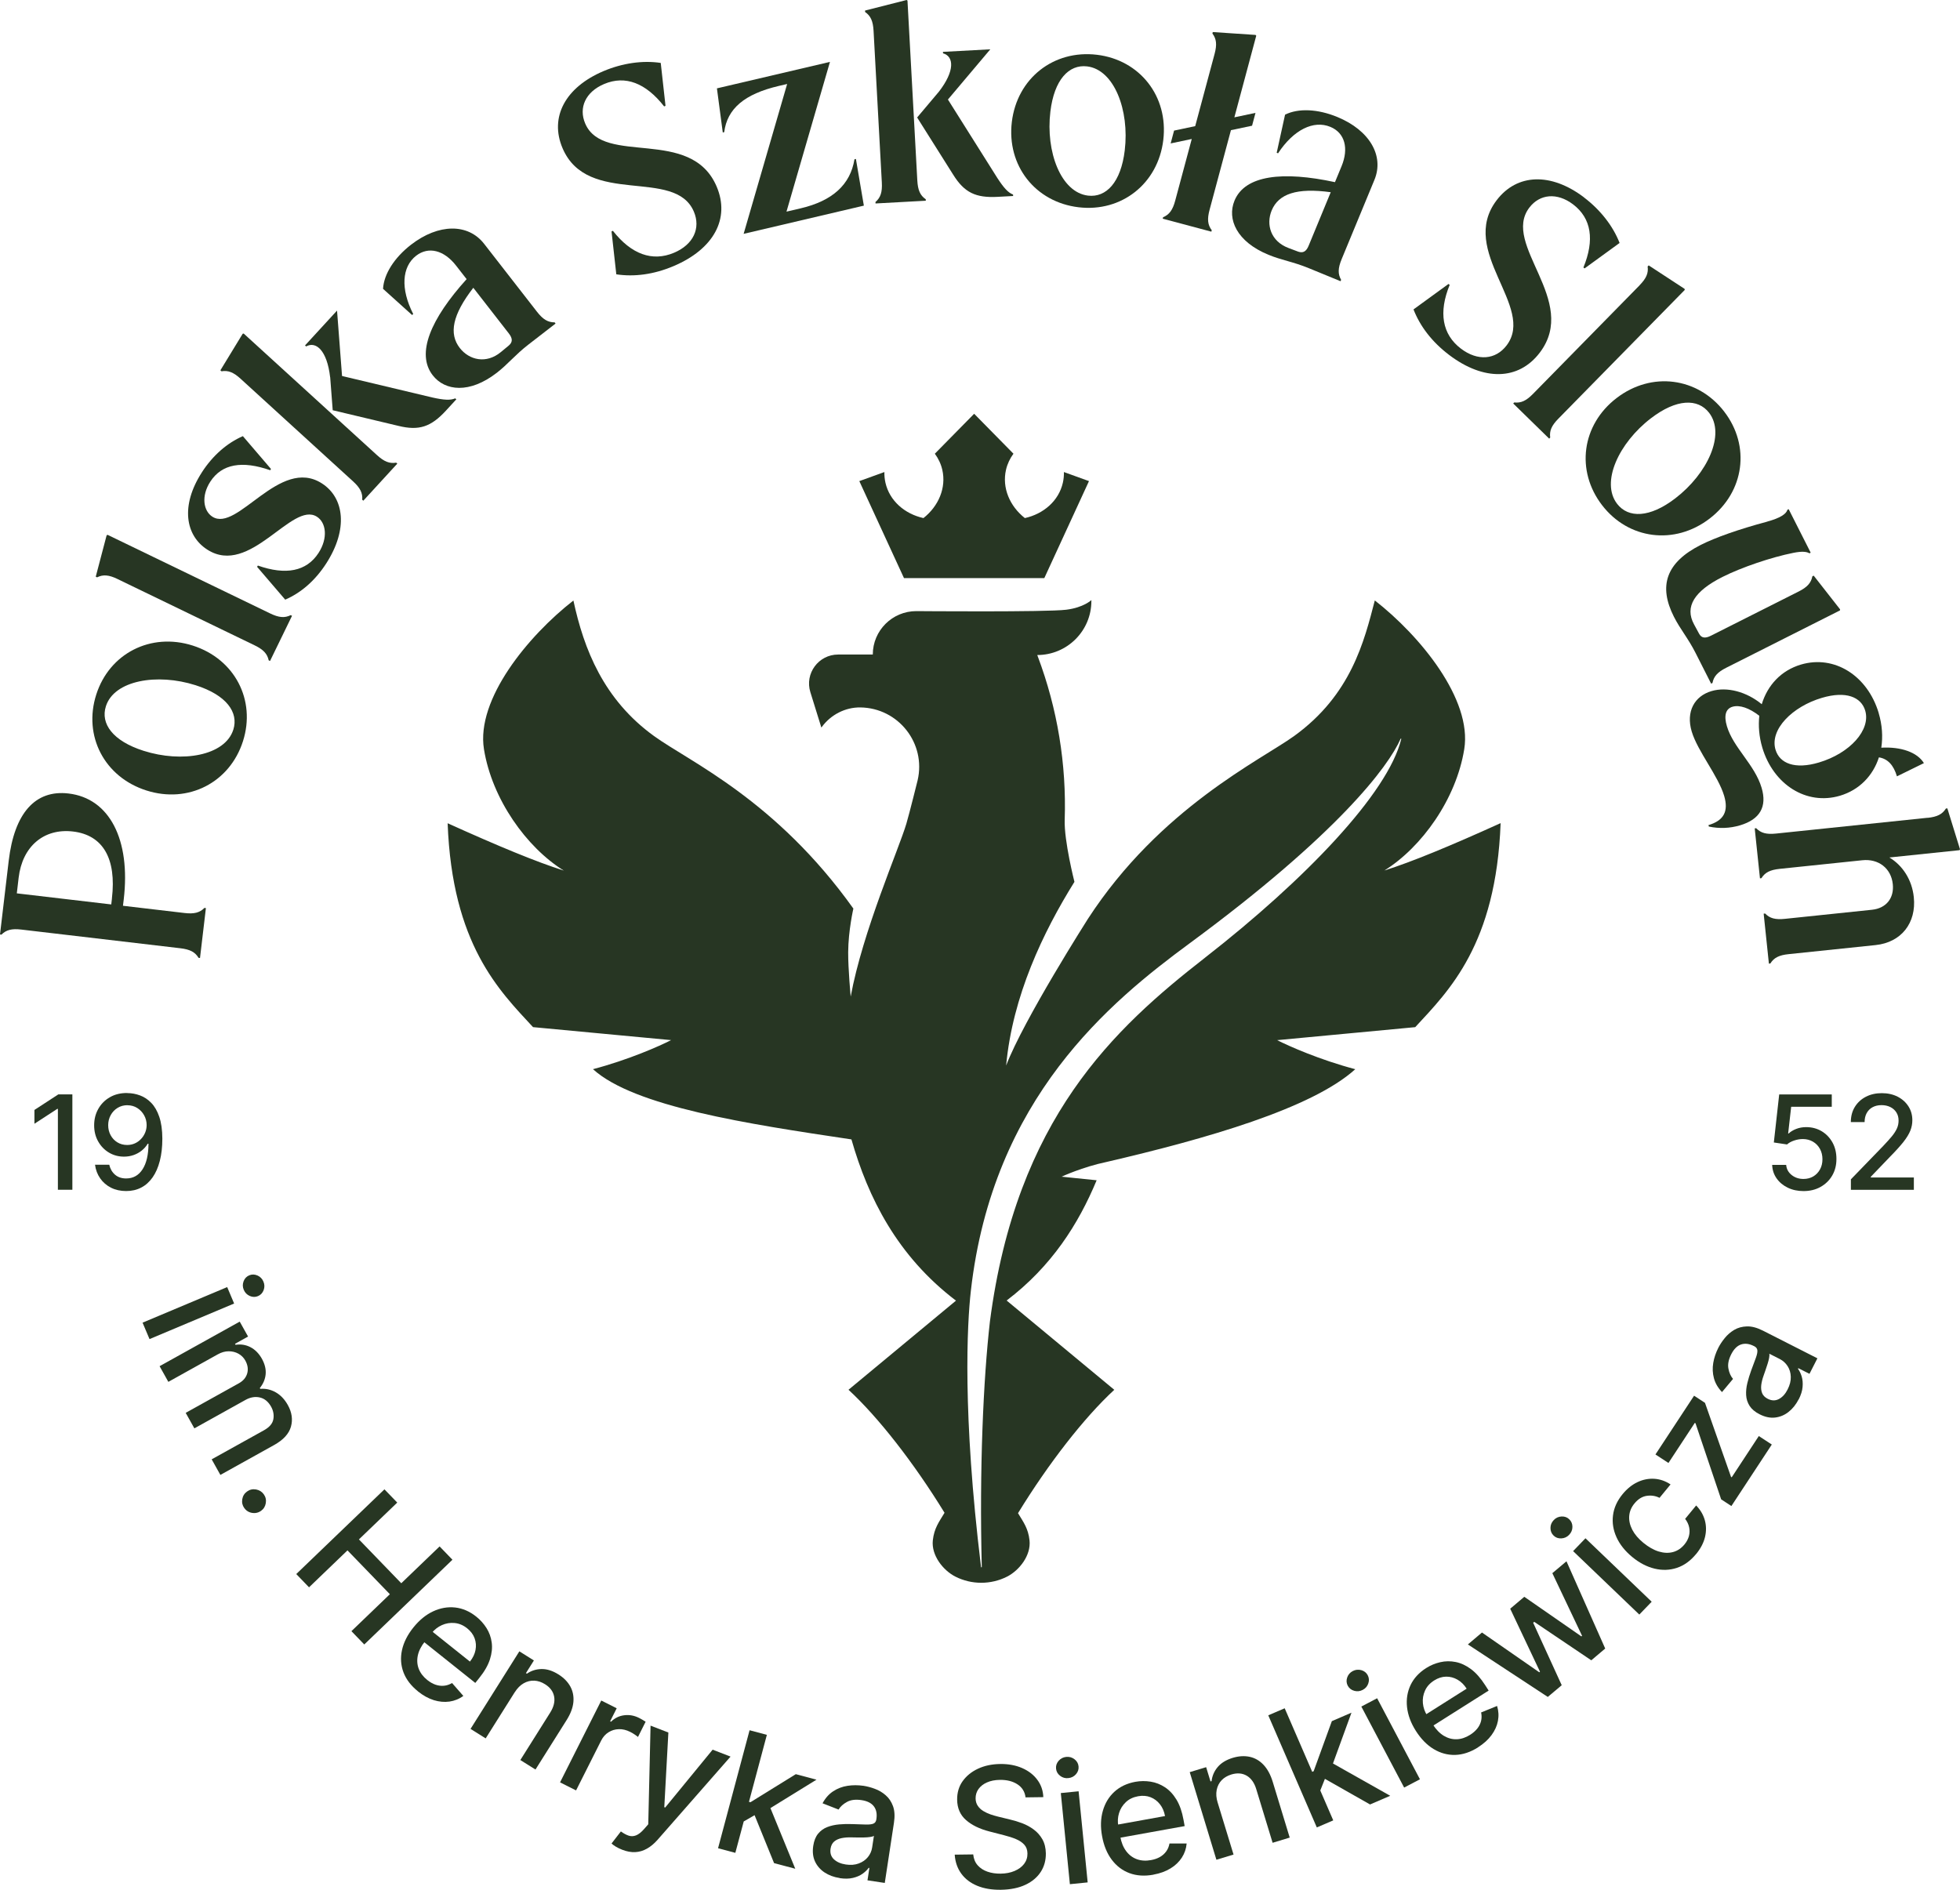 <svg width="168" height="162" viewBox="0 0 168 162" fill="none" xmlns="http://www.w3.org/2000/svg">
<g clip-path="url(#clip0_781_636)">
<path d="M6.203 93.817V101.993H4.962V95.056H4.913L2.951 96.332V95.15L4.997 93.817H6.203Z" fill="#273623"/>
<path d="M10.921 93.705C11.286 93.705 11.647 93.774 12.002 93.904C12.357 94.034 12.679 94.248 12.965 94.543C13.251 94.839 13.481 95.236 13.652 95.738C13.823 96.24 13.912 96.864 13.915 97.608C13.915 98.324 13.843 98.961 13.698 99.519C13.555 100.077 13.348 100.548 13.08 100.93C12.811 101.313 12.487 101.606 12.104 101.804C11.723 102.003 11.291 102.102 10.814 102.102C10.336 102.102 9.892 102.006 9.514 101.814C9.136 101.623 8.826 101.358 8.589 101.017C8.351 100.678 8.203 100.288 8.144 99.845H9.365C9.445 100.197 9.608 100.479 9.856 100.696C10.104 100.913 10.423 101.022 10.814 101.022C11.414 101.022 11.882 100.76 12.219 100.237C12.556 99.715 12.725 98.984 12.727 98.044H12.663C12.525 98.273 12.352 98.469 12.145 98.635C11.938 98.8 11.705 98.928 11.45 99.017C11.194 99.106 10.921 99.152 10.63 99.152C10.157 99.152 9.728 99.037 9.34 98.806C8.952 98.574 8.645 98.255 8.415 97.85C8.185 97.445 8.07 96.984 8.07 96.464C8.07 95.945 8.188 95.478 8.425 95.058C8.663 94.638 8.992 94.304 9.419 94.059C9.846 93.812 10.344 93.692 10.918 93.697L10.921 93.705ZM10.924 94.742C10.612 94.742 10.331 94.818 10.081 94.971C9.83 95.124 9.634 95.331 9.491 95.59C9.348 95.85 9.273 96.138 9.273 96.454C9.273 96.77 9.342 97.058 9.483 97.315C9.623 97.573 9.815 97.776 10.06 97.927C10.306 98.077 10.584 98.153 10.898 98.153C11.133 98.153 11.353 98.108 11.555 98.018C11.756 97.929 11.935 97.802 12.086 97.641C12.239 97.481 12.357 97.297 12.441 97.094C12.525 96.89 12.569 96.673 12.569 96.446C12.569 96.146 12.497 95.865 12.354 95.608C12.211 95.351 12.017 95.142 11.767 94.984C11.519 94.826 11.235 94.747 10.918 94.747L10.924 94.742Z" fill="#273623"/>
<path d="M154.588 102.105C154.087 102.105 153.635 102.008 153.236 101.814C152.838 101.62 152.519 101.356 152.281 101.017C152.043 100.678 151.916 100.293 151.9 99.86H153.101C153.129 100.212 153.287 100.499 153.568 100.726C153.852 100.953 154.189 101.065 154.585 101.065C154.899 101.065 155.18 100.991 155.423 100.849C155.668 100.703 155.86 100.502 156 100.247C156.141 99.993 156.21 99.7 156.21 99.373C156.21 99.047 156.138 98.744 155.993 98.484C155.85 98.224 155.65 98.018 155.397 97.87C155.145 97.722 154.856 97.646 154.531 97.644C154.284 97.644 154.033 97.687 153.783 97.771C153.533 97.855 153.328 97.967 153.175 98.107L152.043 97.939L152.503 93.819H157.009V94.877H153.53L153.27 97.165H153.318C153.479 97.009 153.691 96.882 153.957 96.777C154.222 96.673 154.506 96.622 154.812 96.622C155.311 96.622 155.755 96.742 156.148 96.976C156.539 97.213 156.848 97.537 157.073 97.944C157.298 98.352 157.41 98.823 157.408 99.35C157.41 99.88 157.29 100.352 157.05 100.767C156.808 101.182 156.475 101.508 156.049 101.748C155.622 101.987 155.134 102.105 154.585 102.105H154.588Z" fill="#273623"/>
<path d="M158.648 101.993V101.098L161.422 98.232C161.718 97.921 161.963 97.646 162.158 97.412C162.352 97.177 162.495 96.953 162.592 96.739C162.689 96.525 162.735 96.301 162.735 96.061C162.735 95.789 162.671 95.555 162.543 95.356C162.416 95.157 162.239 95.004 162.02 94.897C161.797 94.79 161.55 94.737 161.271 94.737C160.977 94.737 160.722 94.798 160.502 94.918C160.283 95.037 160.117 95.206 159.999 95.425C159.881 95.644 159.823 95.898 159.823 96.191H158.643C158.643 95.695 158.758 95.259 158.987 94.887C159.217 94.515 159.532 94.225 159.933 94.018C160.334 93.812 160.788 93.71 161.297 93.71C161.805 93.71 162.265 93.812 162.661 94.016C163.054 94.219 163.361 94.497 163.583 94.846C163.805 95.195 163.915 95.59 163.915 96.031C163.915 96.334 163.859 96.632 163.744 96.92C163.629 97.208 163.435 97.534 163.154 97.888C162.873 98.242 162.485 98.673 161.984 99.18L160.354 100.879V100.94H164.045V101.998H158.65L158.648 101.993Z" fill="#273623"/>
<path d="M128.621 70.565C124.268 72.537 121.006 73.884 118.664 74.623C121.867 72.628 124.818 68.501 125.507 64.221C126.2 59.941 121.714 54.491 117.841 51.472C116.929 54.978 115.813 59.564 110.926 63.095C108.07 65.153 99.431 69.263 93.257 78.758C93.257 78.758 87.745 87.408 86.24 91.344C86.792 85.392 89.402 79.92 92.095 75.596C92.095 75.596 91.201 72.088 91.26 70.279C91.42 65.523 90.641 60.764 88.955 56.279L88.907 56.152C91.469 56.152 93.546 54.081 93.546 51.526V51.441C93.546 51.441 92.894 52.081 91.387 52.269C89.689 52.483 78.543 52.387 78.543 52.387C76.482 52.387 74.811 54.053 74.811 56.109H71.843C70.162 56.109 68.959 57.734 69.46 59.337L70.402 62.369L70.448 62.31C71.22 61.266 72.446 60.629 73.746 60.644C77 60.687 79.394 63.719 78.653 66.893C78.653 66.893 77.961 69.686 77.69 70.605C77.059 72.748 73.94 79.841 72.916 85.433C72.916 85.433 72.694 83.069 72.701 81.627C72.712 79.775 73.146 77.887 73.146 77.887C66.484 68.552 59.14 65.321 56.066 63.102C51.732 59.971 50.048 55.65 49.149 51.48C45.274 54.499 40.791 59.946 41.483 64.228C42.175 68.509 45.123 72.641 48.327 74.631C45.981 73.889 42.724 72.542 38.369 70.572C38.757 80.954 42.786 84.913 45.688 88.05L57.523 89.163C56.562 89.66 53.88 90.85 50.827 91.655C54.37 94.868 64.065 96.348 72.98 97.675C74.405 102.656 76.898 107.665 81.941 111.497L72.729 119.137C75.297 121.509 78.336 125.407 80.96 129.682C80.485 130.472 80.071 131.002 79.956 132.047C79.818 133.325 80.832 134.62 81.895 135.157C83.279 135.858 84.932 135.858 86.317 135.157C87.374 134.62 88.386 133.328 88.245 132.047C88.133 131.015 87.727 130.497 87.259 129.715C89.888 125.425 92.935 121.517 95.51 119.14L86.283 111.486C90.135 108.559 92.432 104.944 93.998 101.178L90.996 100.87C90.996 100.87 92.779 100.037 94.856 99.606C103.373 97.627 112.451 95.025 116.166 91.657C113.113 90.852 110.431 89.657 109.47 89.166L121.305 88.052C124.205 84.916 128.235 80.957 128.624 70.575V70.57L128.621 70.565ZM103.288 82.098C95.518 88.154 87.114 95.874 84.85 113.29C84.288 118.202 83.938 125.914 84.153 134.327C84.153 134.367 84.094 134.373 84.089 134.329C82.48 121.132 82.894 113.499 83.216 110.661C85.085 94.126 95.165 85.876 101.976 80.86C114.674 71.507 119.014 65.701 120.051 63.334C120.066 63.298 120.117 63.319 120.107 63.355C118.97 68.002 111.869 75.408 103.288 82.096H103.291L103.288 82.098Z" fill="#273623"/>
<path d="M91.193 40.466C91.2 40.772 91.172 41.08 91.101 41.388C90.746 42.937 89.451 44.056 87.844 44.412C86.551 43.393 85.874 41.821 86.229 40.272C86.347 39.76 86.569 39.299 86.868 38.894L83.499 35.47L80.129 38.894C80.428 39.299 80.65 39.763 80.768 40.272C81.123 41.821 80.446 43.391 79.153 44.412C77.544 44.056 76.252 42.935 75.897 41.388C75.828 41.08 75.797 40.772 75.805 40.466L73.656 41.243L77.485 49.559H89.512L93.341 41.243L91.193 40.466Z" fill="#273623"/>
<path d="M0.125 80.121L0 80.106L0.746 73.792C1.229 69.693 3.027 67.685 5.875 68.022C9.38 68.432 11.214 71.963 10.604 77.12L10.54 77.647L15.81 78.266C16.642 78.365 17.117 78.241 17.524 77.83L17.649 77.846L17.143 82.123L17.018 82.108C16.719 81.614 16.285 81.385 15.455 81.288L1.837 79.688C1.004 79.588 0.529 79.713 0.123 80.123H0.125V80.121ZM9.592 77.025C9.996 73.606 8.831 71.583 6.256 71.28C3.76 70.987 1.913 72.554 1.597 75.247L1.441 76.582L9.536 77.532L9.595 77.028L9.592 77.025Z" fill="#273623"/>
<path d="M8.252 59.536C9.378 56.015 12.921 54.193 16.523 55.342C20.125 56.491 21.954 60.022 20.825 63.543C19.691 67.087 16.148 68.911 12.546 67.762C8.944 66.613 7.115 63.082 8.252 59.536ZM19.997 62.56C20.475 61.064 19.407 59.582 16.768 58.741C13.455 57.684 9.784 58.323 9.077 60.542C8.599 62.038 9.667 63.52 12.303 64.361C15.616 65.418 19.285 64.779 19.995 62.56H19.997Z" fill="#273623"/>
<path d="M10.085 49.64C9.331 49.276 8.841 49.235 8.322 49.492L8.207 49.436L9.139 45.892L9.219 45.847L23.153 52.585C23.907 52.95 24.397 52.99 24.916 52.733L25.031 52.789L23.146 56.662L23.031 56.606C22.908 56.043 22.576 55.684 21.822 55.319L10.079 49.64H10.085Z" fill="#273623"/>
<path d="M17.302 40.491C18.237 39.041 19.473 37.971 20.817 37.388L23.228 40.203L23.159 40.31C20.773 39.472 19.016 39.757 18.027 41.288C17.228 42.521 17.432 43.798 18.201 44.292C20.357 45.675 23.964 39.107 27.591 41.439C29.512 42.672 29.857 45.365 27.962 48.302C26.999 49.793 25.79 50.822 24.447 51.405L22.035 48.59L22.104 48.483C24.49 49.321 26.273 48.993 27.305 47.398C28.13 46.121 27.956 44.802 27.165 44.297C25.032 42.926 21.435 49.474 17.767 47.115C15.887 45.91 15.46 43.347 17.304 40.491H17.302Z" fill="#273623"/>
<path d="M20.63 32.474C20.012 31.911 19.557 31.732 18.985 31.829L18.891 31.745L20.799 28.614L20.886 28.591L32.314 39.016C32.933 39.579 33.392 39.758 33.959 39.661L34.054 39.745L31.142 42.922L31.047 42.838C31.093 42.262 30.876 41.824 30.258 41.261L20.63 32.476V32.474ZM28.296 32.328C28.03 30.028 27.08 29.228 26.24 29.697L26.145 29.613L28.889 26.624L29.318 32.232L37.058 34.074C38.057 34.298 38.616 34.326 39.02 34.148L39.114 34.231L38.223 35.202C36.935 36.603 35.908 36.937 34.166 36.512L28.518 35.167L28.301 32.326H28.299L28.296 32.328Z" fill="#273623"/>
<path d="M39.995 23.928L39.09 22.767C38.064 21.447 36.733 21.098 35.67 21.921C34.447 22.868 34.316 24.764 35.42 26.922L35.318 27.001L32.832 24.759C32.904 23.488 33.805 22.084 35.228 20.98C37.594 19.149 40.128 19.141 41.497 20.902L46.026 26.723C46.542 27.383 46.958 27.633 47.541 27.635L47.62 27.737L45.293 29.538C44.151 30.422 43.543 31.215 42.58 31.959C40.253 33.76 38.145 33.531 37.09 32.17C35.642 30.308 36.924 27.329 39.997 23.928H39.995ZM40.569 24.67C38.774 26.988 38.462 28.611 39.41 29.831C40.22 30.871 41.678 31.217 42.93 30.183L43.614 29.617C43.939 29.332 43.959 29.029 43.617 28.588L40.567 24.667L40.569 24.67Z" fill="#273623"/>
<path d="M51.723 6.099C53.36 5.406 55.102 5.162 56.635 5.394L57.044 9.073L56.926 9.121C55.358 7.116 53.603 6.431 51.779 7.203C50.19 7.878 49.582 9.233 50.159 10.586C51.728 14.267 59.222 10.818 61.427 15.992C62.597 18.744 61.172 21.355 57.738 22.81C56.032 23.534 54.359 23.747 52.826 23.516L52.417 19.837L52.535 19.788C54.106 21.791 55.907 22.458 57.777 21.666C59.434 20.965 60.078 19.564 59.473 18.14C57.846 14.318 50.374 17.76 48.218 12.703C47.086 10.046 48.453 7.488 51.723 6.099Z" fill="#273623"/>
<path d="M67.467 7.2L66.749 7.368C63.809 8.059 62.333 9.315 62.075 11.328L61.952 11.358L61.451 7.575L71.14 5.305L67.413 18.143L68.624 17.86C71.368 17.218 72.888 15.819 73.24 13.656L73.363 13.626L74.045 17.628L63.74 20.046L67.467 7.208V7.2Z" fill="#273623"/>
<path d="M74.877 2.639C74.831 1.806 74.629 1.358 74.152 1.029L74.147 0.904L77.707 0L77.784 0.048L78.627 15.472C78.673 16.305 78.872 16.754 79.35 17.082L79.355 17.207L75.046 17.442L75.04 17.317C75.48 16.937 75.631 16.474 75.585 15.64L74.877 2.642H74.874L74.877 2.639ZM80.454 7.89C81.879 6.064 81.761 4.825 80.832 4.571L80.824 4.446L84.883 4.227L81.251 8.532L85.483 15.253C86.04 16.109 86.416 16.522 86.832 16.675L86.84 16.802L85.519 16.874C83.616 16.978 82.653 16.497 81.703 14.976L78.612 10.071L80.451 7.89H80.454Z" fill="#273623"/>
<path d="M94.022 4.695C97.703 5.136 100.163 8.262 99.71 12.007C99.258 15.752 96.124 18.208 92.445 17.767C88.742 17.324 86.279 14.198 86.729 10.453C87.181 6.708 90.315 4.252 94.019 4.695H94.022ZM93.258 16.769C94.821 16.955 96.081 15.627 96.407 12.889C96.821 9.444 95.501 5.972 93.181 5.691C91.618 5.505 90.359 6.833 90.032 9.571C89.618 13.016 90.938 16.491 93.258 16.769Z" fill="#273623"/>
<path d="M102.153 11.913L100.342 12.295L100.635 11.195L102.446 10.813L104.107 4.624C104.324 3.817 104.268 3.33 103.92 2.871L103.954 2.749L107.619 2.994L107.678 3.062L105.803 10.059L107.614 9.676L107.32 10.777L105.509 11.159L103.678 17.985C103.461 18.792 103.517 19.279 103.864 19.737L103.831 19.86L99.662 18.746L99.693 18.624C100.224 18.4 100.518 18.005 100.732 17.2L102.15 11.916L102.153 11.913Z" fill="#273623"/>
<path d="M114.427 15.613L114.989 14.255C115.628 12.711 115.27 11.384 114.026 10.874C112.596 10.283 110.879 11.114 109.548 13.142L109.431 13.096L110.148 9.83C111.29 9.259 112.958 9.34 114.626 10.028C117.395 11.167 118.66 13.356 117.809 15.417L114.994 22.227C114.677 22.999 114.667 23.488 114.953 23.99L114.905 24.107L112.182 22.989C110.843 22.438 109.855 22.306 108.728 21.842C106.005 20.724 105.157 18.785 105.816 17.195C106.715 15.019 109.944 14.647 114.432 15.616H114.427V15.613ZM114.069 16.479C111.16 16.079 109.594 16.612 109.001 18.038C108.501 19.254 108.92 20.688 110.442 21.259L111.272 21.572C111.681 21.712 111.957 21.577 112.169 21.065L114.064 16.474L114.069 16.479Z" fill="#273623"/>
<path d="M135.77 16.924C137.185 17.997 138.263 19.386 138.822 20.828L135.823 23.008L135.721 22.932C136.687 20.578 136.414 18.718 134.837 17.521C133.461 16.479 131.979 16.629 131.087 17.796C128.661 20.983 135.387 25.757 131.976 30.236C130.165 32.616 127.182 32.68 124.211 30.427C122.737 29.309 121.718 27.966 121.158 26.524L124.157 24.343L124.259 24.42C123.294 26.774 123.611 28.664 125.227 29.89C126.661 30.978 128.203 30.84 129.138 29.61C131.657 26.303 124.954 21.541 128.285 17.164C130.035 14.866 132.942 14.777 135.772 16.919L135.77 16.924Z" fill="#273623"/>
<path d="M140.526 24.463C141.113 23.864 141.305 23.416 141.226 22.843L141.318 22.751L144.391 24.761L144.409 24.853L133.575 35.89C132.988 36.486 132.796 36.937 132.875 37.51L132.788 37.602L129.705 34.59L129.792 34.499C130.367 34.565 130.814 34.364 131.401 33.765L140.531 24.463H140.526Z" fill="#273623"/>
<path d="M147.789 35.286C150.05 38.216 149.534 42.16 146.535 44.458C143.536 46.758 139.584 46.244 137.326 43.314C135.05 40.364 135.564 36.422 138.565 34.122C141.564 31.821 145.516 32.336 147.792 35.286H147.789ZM138.611 43.192C139.571 44.435 141.403 44.404 143.597 42.72C146.354 40.606 147.919 37.235 146.494 35.385C145.534 34.142 143.702 34.173 141.508 35.857C138.752 37.971 137.186 41.342 138.611 43.192Z" fill="#273623"/>
<path d="M151.491 44.707C152.569 44.419 153.123 44.053 153.202 43.703L153.315 43.648L155.202 47.377L155.09 47.433C154.873 47.288 154.451 47.242 153.706 47.395C151.846 47.765 149.294 48.626 147.639 49.459C145.235 50.669 144.379 52.012 145.204 53.525L145.626 54.305C145.82 54.689 146.139 54.753 146.637 54.503L154.16 50.712C154.909 50.335 155.236 49.971 155.346 49.403L155.46 49.347L157.721 52.236L157.711 52.328L147.968 57.24C147.22 57.617 146.893 57.981 146.783 58.549L146.668 58.605L145.34 55.984C144.686 54.694 144.024 53.95 143.477 52.868C142.149 50.246 142.775 48.228 145.789 46.707C147.013 46.091 148.964 45.39 151.493 44.712V44.707H151.491Z" fill="#273623"/>
<path d="M161.029 61.125C161.333 62.145 161.397 63.156 161.254 64.096C162.919 63.999 164.332 64.478 164.907 65.418L162.595 66.552C162.306 65.581 161.801 65.044 161.05 64.924C160.539 66.504 159.366 67.721 157.713 68.213C154.84 69.064 152.002 67.263 151.054 64.086C150.773 63.138 150.706 62.206 150.798 61.36C149.938 60.692 149.11 60.407 148.502 60.585C147.917 60.756 147.746 61.337 148.022 62.259C148.571 64.104 150.405 65.543 150.995 67.533C151.48 69.158 150.85 70.244 149.146 70.751C148.267 71.011 147.352 71.044 146.474 70.855L146.438 70.733C147.754 70.343 148.18 69.556 147.784 68.221C147.271 66.496 145.508 64.404 145.002 62.702C144.497 61.003 145.237 59.673 146.701 59.243C148.04 58.848 149.71 59.301 151.008 60.369C151.503 58.741 152.663 57.477 154.364 56.97C157.238 56.119 160.076 57.92 161.032 61.123V61.128L161.029 61.125ZM152.191 64.274C152.538 65.439 153.838 65.979 155.905 65.365C158.582 64.57 160.367 62.562 159.874 60.914C159.527 59.75 158.227 59.209 156.158 59.824C153.649 60.565 151.664 62.527 152.188 64.274H152.191Z" fill="#273623"/>
<path d="M165.215 70.111C166.048 70.025 166.485 69.8 166.791 69.311L166.916 69.296L167.999 72.799L167.959 72.881L161.948 73.507C163.064 74.18 163.884 75.395 164.04 76.906C164.273 79.123 162.965 80.786 160.768 81.016L153.319 81.793C152.486 81.877 152.049 82.103 151.745 82.593L151.62 82.608L151.171 78.325L151.296 78.31C151.697 78.725 152.169 78.855 153.005 78.766L160.454 77.989C161.667 77.864 162.367 77 162.239 75.79C162.096 74.43 161.013 73.599 159.626 73.744L152.555 74.481C151.722 74.567 151.286 74.791 150.979 75.281L150.854 75.296L150.404 71.013L150.529 70.998C150.931 71.413 151.406 71.543 152.238 71.456L165.218 70.103V70.111H165.215Z" fill="#273623"/>
<path d="M12.221 113.384L19.473 110.335L20.068 111.744L12.816 114.793L12.221 113.387V113.384ZM20.896 110.574C20.791 110.33 20.786 110.085 20.878 109.84C20.97 109.596 21.128 109.428 21.358 109.328C21.59 109.229 21.826 109.237 22.066 109.339C22.303 109.443 22.477 109.619 22.579 109.863C22.684 110.108 22.689 110.35 22.597 110.597C22.505 110.839 22.344 111.01 22.117 111.107C21.884 111.206 21.649 111.201 21.409 111.096C21.172 110.992 20.998 110.816 20.896 110.572V110.574Z" fill="#273623"/>
<path d="M13.674 117.119L20.548 113.295L21.263 114.574L20.144 115.198L20.193 115.282C20.653 115.213 21.077 115.282 21.473 115.489C21.869 115.695 22.19 116.024 22.446 116.474C22.701 116.933 22.809 117.376 22.77 117.807C22.729 118.24 22.561 118.63 22.27 118.989L22.311 119.06C22.768 119.02 23.21 119.116 23.629 119.353C24.047 119.59 24.395 119.952 24.671 120.446C25.018 121.068 25.108 121.687 24.939 122.296C24.768 122.908 24.29 123.432 23.501 123.871L18.89 126.436L18.144 125.101L22.63 122.607C23.095 122.347 23.363 122.034 23.429 121.667C23.496 121.3 23.432 120.936 23.238 120.587C22.995 120.153 22.671 119.888 22.27 119.797C21.869 119.705 21.457 119.776 21.041 120.008L16.66 122.446L15.917 121.116L20.487 118.574C20.857 118.365 21.092 118.082 21.192 117.725C21.289 117.369 21.233 117.004 21.026 116.63C20.885 116.378 20.686 116.182 20.436 116.044C20.185 115.906 19.904 115.835 19.595 115.838C19.289 115.838 18.977 115.927 18.668 116.1L14.43 118.459L13.684 117.124L13.676 117.119H13.674Z" fill="#273623"/>
<path d="M20.941 129.282C20.778 129.056 20.719 128.803 20.765 128.523C20.811 128.243 20.947 128.021 21.179 127.856C21.406 127.693 21.659 127.634 21.94 127.682C22.221 127.731 22.443 127.866 22.607 128.093C22.77 128.319 22.829 128.572 22.783 128.852C22.737 129.132 22.602 129.354 22.375 129.517C22.221 129.626 22.053 129.688 21.874 129.703C21.692 129.716 21.521 129.69 21.355 129.619C21.189 129.547 21.054 129.435 20.944 129.282H20.941Z" fill="#273623"/>
<path d="M25.393 134.935L32.952 127.672L34.05 128.808L30.765 131.965L34.395 135.723L37.68 132.566L38.781 133.707L31.223 140.971L30.122 139.83L33.417 136.663L29.784 132.905L26.489 136.072L25.391 134.933H25.393V134.935Z" fill="#273623"/>
<path d="M35.835 144.997C35.232 144.515 34.813 143.968 34.583 143.359C34.356 142.752 34.312 142.115 34.456 141.456C34.599 140.796 34.925 140.146 35.436 139.512C35.942 138.882 36.502 138.424 37.122 138.133C37.743 137.843 38.374 137.733 39.015 137.802C39.656 137.873 40.264 138.136 40.831 138.592C41.179 138.87 41.468 139.196 41.703 139.568C41.938 139.94 42.086 140.355 42.147 140.808C42.208 141.259 42.157 141.738 41.994 142.248C41.83 142.757 41.526 143.29 41.079 143.845L40.739 144.268L35.853 140.368L36.568 139.476L40.28 142.439C40.53 142.126 40.691 141.794 40.757 141.45C40.824 141.104 40.801 140.77 40.683 140.447C40.566 140.121 40.351 139.835 40.045 139.588C39.708 139.318 39.35 139.168 38.967 139.132C38.586 139.096 38.223 139.157 37.879 139.31C37.534 139.466 37.237 139.695 36.995 140.001L36.433 140.699C36.103 141.109 35.896 141.514 35.812 141.919C35.728 142.322 35.756 142.704 35.894 143.063C36.034 143.422 36.279 143.741 36.629 144.021C36.857 144.202 37.089 144.337 37.329 144.419C37.567 144.5 37.807 144.533 38.047 144.51C38.287 144.49 38.52 144.411 38.747 144.276L39.715 145.382C39.358 145.644 38.962 145.802 38.527 145.866C38.093 145.927 37.649 145.886 37.186 145.746C36.726 145.601 36.272 145.351 35.822 144.994H35.825L35.835 144.997Z" fill="#273623"/>
<path d="M44.115 145.073L41.63 149.022L40.332 148.209L44.516 141.56L45.763 142.342L45.081 143.425L45.163 143.475C45.535 143.218 45.957 143.086 46.419 143.078C46.882 143.07 47.364 143.223 47.865 143.537C48.32 143.822 48.657 144.166 48.882 144.568C49.104 144.971 49.191 145.419 49.148 145.906C49.102 146.398 48.907 146.915 48.56 147.463L45.898 151.692L44.601 150.879L47.163 146.805C47.464 146.324 47.577 145.868 47.497 145.437C47.418 145.009 47.158 144.653 46.718 144.38C46.419 144.191 46.108 144.089 45.796 144.074C45.482 144.059 45.178 144.133 44.887 144.298C44.595 144.464 44.34 144.721 44.118 145.073H44.12H44.115Z" fill="#273623"/>
<path d="M48.004 152.793L51.537 145.776L52.86 146.441L52.298 147.555L52.372 147.593C52.689 147.28 53.067 147.094 53.504 147.04C53.941 146.984 54.362 147.06 54.776 147.267C54.86 147.31 54.96 147.364 55.075 147.43C55.19 147.496 55.279 147.55 55.34 147.593L54.684 148.9C54.635 148.857 54.548 148.79 54.416 148.701C54.285 148.609 54.15 148.53 54.01 148.462C53.685 148.299 53.363 148.222 53.044 148.232C52.722 148.24 52.428 148.329 52.165 148.495C51.897 148.66 51.688 148.895 51.534 149.198L49.378 153.481L48.009 152.795H48.004V152.793Z" fill="#273623"/>
<path d="M53.333 158.568C53.118 158.486 52.931 158.392 52.768 158.293C52.604 158.191 52.489 158.107 52.418 158.033L53.218 156.999C53.453 157.169 53.672 157.289 53.879 157.358C54.086 157.427 54.295 157.422 54.51 157.34C54.725 157.258 54.955 157.078 55.2 156.802L55.565 156.385L55.762 147.929L57.289 148.52L56.939 154.92L57.016 154.95L61.083 149.99L62.618 150.583L56.367 157.712C56.078 158.041 55.775 158.293 55.455 158.474C55.136 158.655 54.801 158.754 54.449 158.772C54.099 158.79 53.723 158.721 53.33 158.568H53.333Z" fill="#273623"/>
<path d="M61.547 158.439L64.249 148.324L65.731 148.719L63.029 158.834L61.547 158.439ZM63.598 156.23L64.068 154.426L64.324 154.495L68.212 152.09L69.984 152.561L65.55 155.297L65.317 155.236L63.593 156.232V156.227L63.598 156.23ZM66.349 159.715L64.589 155.387L65.884 154.625L68.165 160.197L66.349 159.715Z" fill="#273623"/>
<path d="M71.975 160.993C71.48 160.919 71.051 160.759 70.68 160.517C70.31 160.272 70.036 159.956 69.858 159.574C69.679 159.187 69.63 158.744 69.707 158.234C69.773 157.796 69.914 157.447 70.123 157.192C70.335 156.937 70.596 156.744 70.91 156.624C71.222 156.504 71.561 156.428 71.932 156.395C72.3 156.362 72.67 156.354 73.046 156.369C73.521 156.385 73.906 156.397 74.2 156.407C74.497 156.415 74.716 156.39 74.859 156.331C75.005 156.27 75.089 156.15 75.115 155.967L75.12 155.931C75.186 155.488 75.115 155.128 74.903 154.848C74.691 154.568 74.341 154.39 73.853 154.316C73.342 154.239 72.926 154.288 72.596 154.471C72.269 154.65 72.029 154.869 71.878 155.123L70.504 154.586C70.744 154.14 71.048 153.796 71.421 153.554C71.789 153.312 72.198 153.157 72.645 153.088C73.092 153.019 73.549 153.022 74.019 153.088C74.328 153.136 74.655 153.22 74.992 153.348C75.332 153.472 75.638 153.653 75.914 153.895C76.193 154.132 76.4 154.446 76.543 154.83C76.683 155.215 76.711 155.692 76.624 156.257L75.838 161.414L74.356 161.19L74.519 160.13L74.458 160.119C74.331 160.3 74.154 160.469 73.93 160.629C73.705 160.79 73.429 160.907 73.104 160.983C72.777 161.06 72.402 161.067 71.97 161.001H71.973L71.975 160.993ZM72.491 159.832C72.91 159.895 73.283 159.867 73.605 159.745C73.93 159.625 74.19 159.444 74.389 159.2C74.586 158.955 74.711 158.68 74.755 158.374L74.908 157.376C74.847 157.421 74.734 157.455 74.573 157.477C74.412 157.5 74.231 157.513 74.032 157.516H73.447C73.258 157.513 73.099 157.511 72.972 157.508C72.673 157.5 72.394 157.521 72.141 157.572C71.888 157.623 71.676 157.717 71.505 157.86C71.337 158.002 71.232 158.206 71.191 158.476C71.135 158.848 71.229 159.154 71.477 159.386C71.725 159.618 72.065 159.768 72.494 159.832V159.837L72.491 159.832Z" fill="#273623"/>
<path d="M87.904 154.077C87.843 153.593 87.61 153.221 87.212 152.961C86.811 152.699 86.31 152.571 85.71 152.579C85.278 152.584 84.908 152.658 84.596 152.798C84.282 152.936 84.042 153.127 83.873 153.361C83.704 153.595 83.623 153.863 83.623 154.161C83.625 154.408 83.689 154.625 83.809 154.803C83.929 154.981 84.088 155.132 84.282 155.249C84.478 155.366 84.685 155.465 84.91 155.542C85.135 155.618 85.35 155.679 85.554 155.73L86.583 155.98C86.921 156.057 87.265 156.164 87.618 156.296C87.97 156.428 88.3 156.609 88.604 156.834C88.908 157.058 89.156 157.338 89.347 157.672C89.536 158.008 89.636 158.411 89.644 158.879C89.651 159.47 89.508 160 89.209 160.464C88.91 160.928 88.471 161.3 87.896 161.57C87.322 161.842 86.624 161.985 85.804 162C85.017 162.011 84.335 161.896 83.758 161.656C83.181 161.417 82.726 161.07 82.394 160.614C82.062 160.158 81.876 159.618 81.832 158.989L83.418 158.969C83.457 159.348 83.584 159.659 83.804 159.906C84.024 160.153 84.307 160.334 84.647 160.451C84.989 160.569 85.362 160.622 85.769 160.617C86.216 160.612 86.614 160.535 86.961 160.388C87.309 160.24 87.582 160.041 87.779 159.784C87.975 159.524 88.073 159.228 88.067 158.887C88.062 158.579 87.97 158.324 87.792 158.13C87.613 157.934 87.373 157.776 87.074 157.651C86.775 157.527 86.435 157.417 86.057 157.323L84.811 157.002C83.965 156.785 83.298 156.459 82.8 156.023C82.302 155.585 82.049 155.004 82.041 154.276C82.034 153.674 82.19 153.142 82.511 152.691C82.836 152.237 83.273 151.881 83.83 151.621C84.386 151.361 85.017 151.229 85.72 151.218C86.43 151.208 87.058 151.325 87.61 151.565C88.157 151.804 88.594 152.141 88.913 152.571C89.235 153.002 89.406 153.496 89.427 154.059L87.901 154.079V154.074L87.904 154.077Z" fill="#273623"/>
<path d="M91.574 152.428C91.311 152.456 91.07 152.39 90.866 152.229C90.659 152.069 90.542 151.867 90.519 151.618C90.493 151.368 90.567 151.144 90.738 150.945C90.909 150.749 91.129 150.637 91.392 150.609C91.655 150.583 91.895 150.65 92.1 150.81C92.307 150.971 92.424 151.172 92.447 151.422C92.473 151.671 92.399 151.895 92.228 152.092C92.056 152.288 91.837 152.402 91.574 152.425V152.428ZM91.704 161.521L90.927 153.709L92.452 153.557L93.229 161.368L91.704 161.521Z" fill="#273623"/>
<path d="M98.87 160.706C98.106 160.846 97.422 160.8 96.811 160.574C96.201 160.347 95.695 159.96 95.291 159.42C94.885 158.879 94.609 158.207 94.464 157.404C94.318 156.612 94.341 155.888 94.53 155.231C94.717 154.574 95.049 154.026 95.524 153.593C95.999 153.16 96.597 152.877 97.314 152.745C97.749 152.666 98.188 152.663 98.625 152.732C99.062 152.801 99.47 152.961 99.851 153.211C100.232 153.46 100.561 153.812 100.84 154.271C101.118 154.729 101.32 155.308 101.445 156.008L101.542 156.541L95.386 157.651L95.179 156.525L99.859 155.68C99.787 155.285 99.642 154.946 99.424 154.671C99.207 154.393 98.939 154.192 98.615 154.064C98.29 153.939 97.935 153.911 97.547 153.983C97.123 154.062 96.773 154.227 96.497 154.492C96.219 154.755 96.027 155.068 95.917 155.427C95.807 155.787 95.787 156.161 95.858 156.546L96.019 157.425C96.111 157.942 96.282 158.362 96.533 158.693C96.781 159.022 97.09 159.251 97.452 159.381C97.815 159.511 98.219 159.537 98.658 159.455C98.944 159.404 99.197 159.318 99.417 159.193C99.636 159.068 99.818 158.908 99.958 158.714C100.101 158.52 100.193 158.293 100.242 158.034H101.713C101.675 158.472 101.537 158.877 101.302 159.241C101.064 159.608 100.74 159.919 100.329 160.169C99.918 160.421 99.432 160.599 98.868 160.701L98.87 160.706Z" fill="#273623"/>
<path d="M104.37 154.522L105.732 158.981L104.263 159.426L101.977 151.916L103.384 151.49L103.757 152.713L103.849 152.685C103.903 152.234 104.076 151.832 104.373 151.48C104.669 151.126 105.103 150.863 105.665 150.69C106.179 150.535 106.659 150.507 107.111 150.601C107.563 150.698 107.959 150.925 108.296 151.281C108.636 151.638 108.902 152.127 109.091 152.746L110.547 157.526L109.081 157.972L107.678 153.37C107.512 152.825 107.239 152.443 106.863 152.221C106.483 152 106.048 151.967 105.553 152.114C105.213 152.219 104.932 152.379 104.715 152.606C104.495 152.833 104.355 153.111 104.288 153.439C104.222 153.768 104.25 154.13 104.37 154.527V154.522Z" fill="#273623"/>
<path d="M112.87 156.655L108.709 147.045L110.117 146.441L114.278 156.051L112.873 156.655H112.87ZM113.105 153.651L112.354 151.942L112.599 151.835L114.158 147.545L115.841 146.818L114.061 151.705L113.838 151.802L113.103 153.649L113.105 153.651ZM117.435 154.688L113.366 152.378L113.91 150.979L119.162 153.942L117.435 154.686V154.688Z" fill="#273623"/>
<path d="M116.806 144.864C116.571 144.986 116.328 145.017 116.075 144.943C115.825 144.874 115.641 144.726 115.523 144.51C115.406 144.286 115.388 144.051 115.472 143.807C115.554 143.562 115.715 143.374 115.95 143.251C116.185 143.129 116.428 143.104 116.681 143.172C116.931 143.241 117.117 143.389 117.232 143.605C117.35 143.83 117.368 144.064 117.283 144.309C117.202 144.553 117.041 144.742 116.806 144.864ZM120.356 153.241L116.686 146.293L118.04 145.582L121.71 152.528L120.356 153.238V153.241Z" fill="#273623"/>
<path d="M126.691 149.791C126.034 150.204 125.383 150.421 124.732 150.439C124.083 150.456 123.467 150.288 122.887 149.939C122.307 149.59 121.799 149.07 121.362 148.383C120.928 147.702 120.678 147.022 120.603 146.344C120.529 145.664 120.632 145.032 120.905 144.451C121.181 143.871 121.628 143.384 122.243 142.994C122.616 142.757 123.02 142.589 123.452 142.49C123.881 142.39 124.323 142.385 124.77 142.474C125.219 142.564 125.656 142.765 126.088 143.086C126.517 143.407 126.921 143.868 127.306 144.467L127.598 144.925L122.312 148.268L121.697 147.3L125.712 144.76C125.495 144.421 125.237 144.164 124.928 143.988C124.622 143.812 124.295 143.725 123.95 143.73C123.602 143.736 123.263 143.845 122.928 144.057C122.565 144.286 122.302 144.576 122.146 144.923C121.988 145.269 121.927 145.631 121.962 146.008C121.998 146.385 122.121 146.739 122.33 147.068L122.808 147.822C123.089 148.265 123.408 148.591 123.761 148.803C124.116 149.014 124.486 149.111 124.872 149.096C125.258 149.081 125.641 148.951 126.019 148.711C126.264 148.556 126.466 148.377 126.624 148.181C126.783 147.985 126.887 147.769 126.949 147.534C127.005 147.3 127.008 147.055 126.954 146.798L128.321 146.242C128.451 146.663 128.476 147.091 128.395 147.519C128.315 147.949 128.129 148.357 127.843 148.744C127.557 149.134 127.171 149.481 126.688 149.786L126.691 149.791Z" fill="#273623"/>
<path d="M132.669 145.47L125.818 140.968L127.027 139.947L131.939 143.356L131.998 143.305L129.446 137.906L130.654 136.884L135.546 140.278L135.605 140.227L133.058 134.859L134.269 133.84L137.589 141.32L136.396 142.329L131.505 139.032L131.413 139.106L133.862 144.464L132.672 145.465L132.669 145.47Z" fill="#273623"/>
<path d="M134.498 131.572C134.314 131.763 134.091 131.865 133.828 131.878C133.565 131.891 133.348 131.812 133.169 131.639C132.988 131.465 132.896 131.246 132.898 130.984C132.898 130.721 132.996 130.5 133.179 130.306C133.363 130.112 133.588 130.013 133.849 130C134.109 129.988 134.329 130.067 134.508 130.24C134.689 130.416 134.781 130.632 134.779 130.892C134.779 131.154 134.682 131.379 134.498 131.57V131.572ZM140.513 138.408L134.837 132.968L135.897 131.868L141.573 137.307L140.511 138.408H140.513Z" fill="#273623"/>
<path d="M145.38 133.218C144.897 133.804 144.345 134.202 143.729 134.406C143.114 134.607 142.475 134.63 141.816 134.469C141.157 134.309 140.524 133.98 139.913 133.478C139.297 132.971 138.845 132.408 138.562 131.789C138.278 131.167 138.176 130.538 138.258 129.899C138.337 129.259 138.613 128.653 139.083 128.08C139.463 127.618 139.888 127.277 140.355 127.055C140.822 126.834 141.3 126.739 141.791 126.768C142.278 126.798 142.749 126.956 143.19 127.252L142.245 128.401C141.908 128.23 141.545 128.174 141.152 128.23C140.761 128.286 140.409 128.503 140.1 128.88C139.826 129.208 139.678 129.567 139.647 129.957C139.617 130.347 139.706 130.739 139.91 131.137C140.117 131.534 140.434 131.909 140.868 132.263C141.313 132.625 141.75 132.874 142.184 133.004C142.618 133.134 143.024 133.15 143.402 133.048C143.783 132.946 144.11 132.727 144.386 132.393C144.57 132.169 144.695 131.932 144.764 131.682C144.83 131.432 144.838 131.178 144.784 130.925C144.731 130.673 144.616 130.431 144.44 130.204L145.385 129.055C145.742 129.422 145.988 129.838 146.123 130.301C146.256 130.767 146.263 131.254 146.146 131.753C146.028 132.253 145.773 132.744 145.38 133.223V133.218Z" fill="#273623"/>
<path d="M148.405 129.104L147.527 128.53L145.33 122.013L145.271 121.973L143.01 125.412L141.896 124.683L145.207 119.646L146.142 120.258L148.372 126.602L148.431 126.643L150.755 123.104L151.869 123.832L148.405 129.104Z" fill="#273623"/>
<path d="M154.168 119.96C153.94 120.403 153.654 120.762 153.304 121.037C152.954 121.313 152.569 121.47 152.147 121.519C151.726 121.567 151.284 121.473 150.824 121.239C150.428 121.04 150.142 120.795 149.963 120.515C149.784 120.232 149.687 119.927 149.669 119.593C149.651 119.259 149.685 118.913 149.774 118.556C149.863 118.199 149.968 117.845 150.098 117.493C150.264 117.048 150.397 116.688 150.499 116.411C150.602 116.133 150.645 115.916 150.632 115.764C150.62 115.608 150.53 115.488 150.367 115.404L150.333 115.389C149.935 115.185 149.57 115.142 149.235 115.254C148.9 115.366 148.622 115.644 148.397 116.082C148.162 116.541 148.08 116.953 148.149 117.318C148.218 117.685 148.349 117.98 148.545 118.207L147.6 119.335C147.253 118.969 147.02 118.571 146.908 118.146C146.793 117.72 146.775 117.285 146.849 116.839C146.923 116.393 147.071 115.962 147.283 115.542C147.426 115.262 147.61 114.981 147.838 114.704C148.065 114.423 148.336 114.189 148.647 114.003C148.962 113.817 149.324 113.718 149.736 113.705C150.147 113.692 150.609 113.815 151.12 114.074L155.777 116.441L155.098 117.771L154.14 117.285L154.114 117.341C154.244 117.519 154.352 117.738 154.431 118C154.51 118.265 154.538 118.561 154.507 118.897C154.479 119.231 154.367 119.59 154.168 119.978V119.967V119.96ZM153.225 119.106C153.417 118.732 153.509 118.367 153.496 118.023C153.486 117.679 153.394 117.376 153.223 117.109C153.054 116.846 152.829 116.643 152.553 116.502L151.649 116.044C151.675 116.115 151.669 116.232 151.641 116.393C151.613 116.553 151.567 116.727 151.506 116.918C151.445 117.109 151.383 117.295 151.322 117.473C151.261 117.651 151.207 117.802 151.166 117.922C151.064 118.202 150.998 118.472 150.964 118.729C150.934 118.989 150.957 119.216 151.038 119.422C151.118 119.628 151.281 119.789 151.524 119.914C151.861 120.085 152.18 120.09 152.482 119.929C152.781 119.769 153.031 119.496 153.225 119.109H153.228L153.225 119.106Z" fill="#273623"/>
</g>
<defs>
<clipPath id="clip0_781_636">
<rect width="168" height="162" fill="white"/>
</clipPath>
</defs>
</svg>
